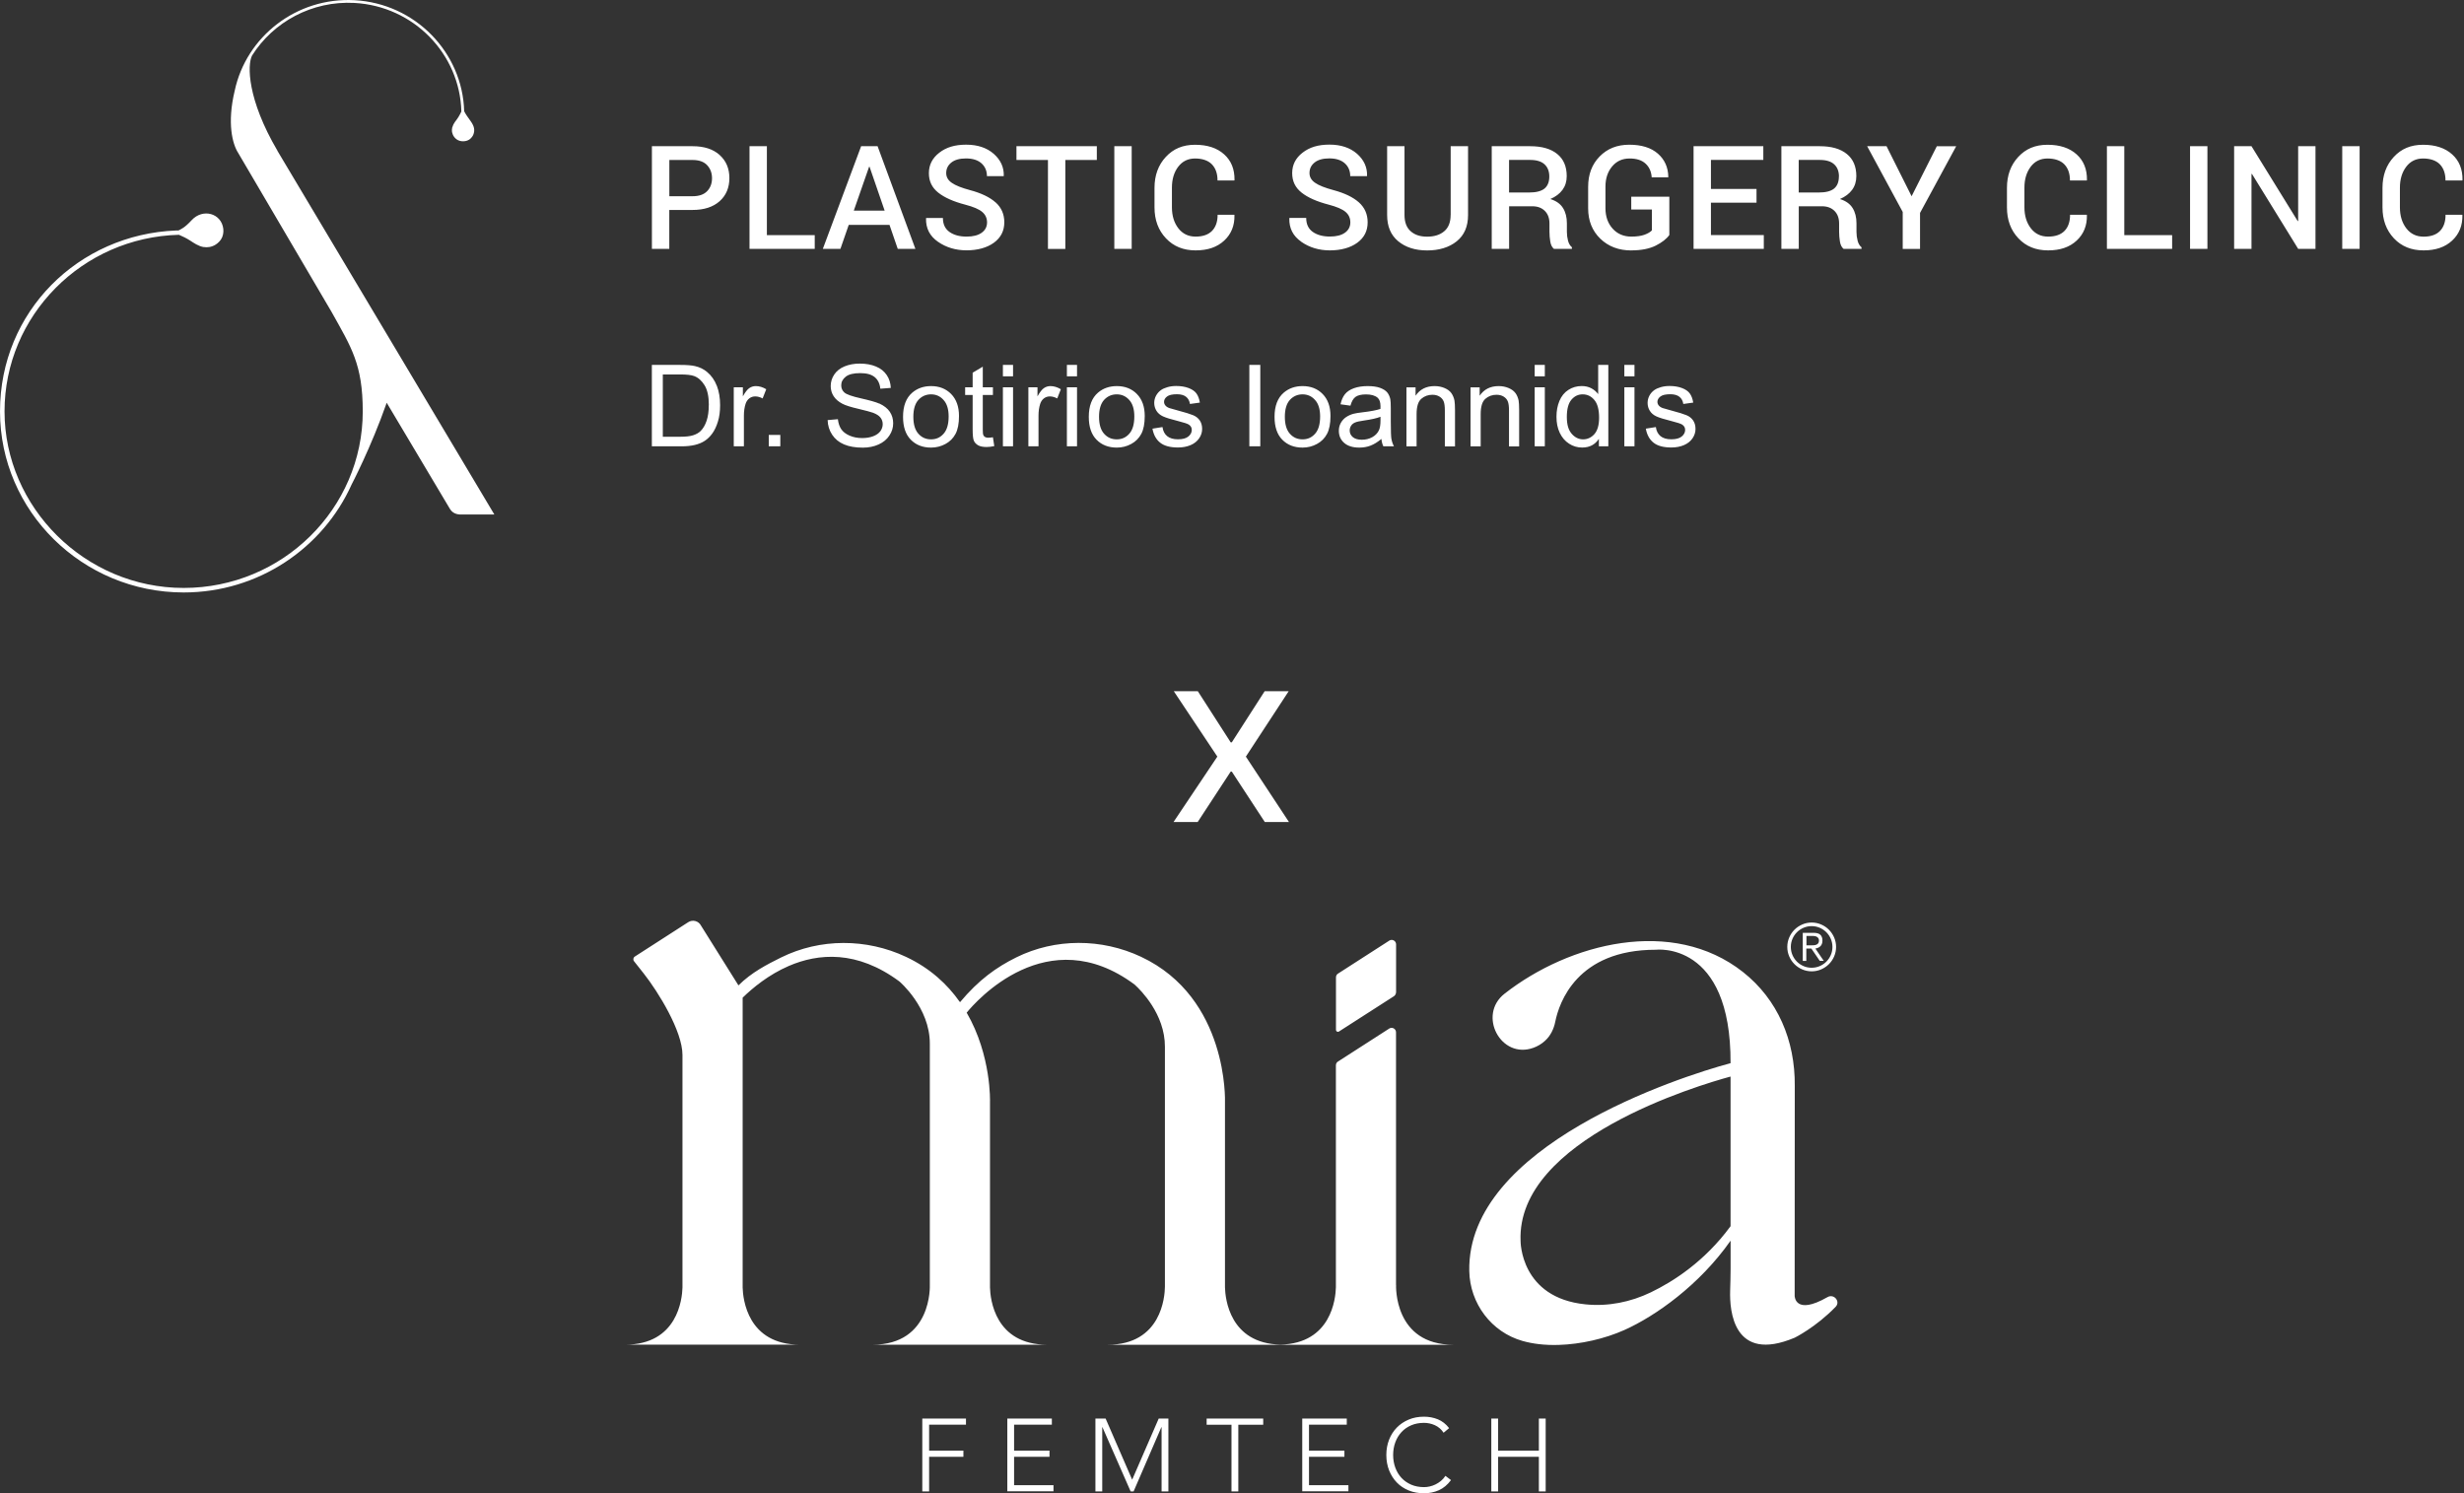 <?xml version="1.0" encoding="UTF-8"?> <svg xmlns="http://www.w3.org/2000/svg" width="226" height="137" viewBox="0 0 226 137" fill="none"><rect x="0" y="0" width="226" height="137" fill="#333333" stroke="none"/><path d="M25.444 13.832L45.341 47.194H42.297C42.213 47.194 41.6 47.237 41.273 46.691L35.469 36.945C34.034 41.044 32.252 44.441 32.252 44.441C29.635 50.268 23.712 54.348 16.844 54.348C7.556 54.343 0 46.891 0 37.736C0 28.58 7.19 21.494 16.166 21.142C16.191 21.142 16.339 21.142 16.369 21.142C16.621 21.011 16.933 20.898 17.576 20.201C18.61 19.078 20.308 19.571 20.481 20.986C20.52 21.333 20.456 21.689 20.258 21.982C20.075 22.245 19.832 22.426 19.615 22.529C19.387 22.636 19.194 22.66 19.194 22.66C19.016 22.689 18.848 22.685 18.689 22.66H18.65C18.185 22.567 17.814 22.314 17.428 22.06C17.116 21.86 16.765 21.684 16.413 21.538C7.551 21.767 0.416 28.946 0.416 37.736C0.416 46.525 7.789 53.933 16.844 53.933C25.899 53.933 33.272 46.666 33.272 37.736C33.272 33.426 32.223 31.86 30.412 28.614L21.837 14.012C21.332 13.227 20.807 11.309 21.53 8.312C22.594 3.339 27.215 -0.267 32.515 0.016C38.081 0.318 42.426 4.803 42.575 10.206C42.728 10.513 42.911 10.752 43.148 11.084L43.242 11.221C43.49 11.601 43.579 11.953 43.406 12.368L43.396 12.397C43.342 12.509 43.262 12.607 43.188 12.68C42.985 12.895 42.723 12.948 42.54 12.958C42.307 12.973 42.07 12.919 41.882 12.783C41.709 12.656 41.595 12.495 41.535 12.348C41.471 12.197 41.456 12.07 41.456 12.07C41.441 11.953 41.451 11.845 41.471 11.743V11.719C41.501 11.621 41.535 11.533 41.575 11.445L41.605 11.387C41.644 11.313 41.689 11.245 41.733 11.177L41.743 11.167C41.798 11.084 41.857 11.011 41.911 10.938C41.951 10.879 41.991 10.825 42.02 10.777L42.075 10.689C42.139 10.582 42.238 10.406 42.317 10.23C42.184 4.954 37.943 0.562 32.505 0.269C28.591 0.059 25.058 2.026 23.118 5.096C22.673 5.96 22.678 9.112 25.449 13.827L25.444 13.832ZM66.004 14.217C66.603 14.754 66.9 15.462 66.9 16.335C66.9 17.209 66.603 17.926 66.004 18.458C65.406 18.99 64.579 19.259 63.525 19.259H61.388V22.831H59.794V13.412H63.53C64.584 13.412 65.411 13.681 66.009 14.217H66.004ZM65.307 16.35C65.307 15.872 65.158 15.472 64.861 15.154C64.564 14.837 64.119 14.676 63.53 14.676H61.393V18H63.53C64.119 18 64.564 17.843 64.861 17.536C65.158 17.224 65.307 16.828 65.307 16.35ZM70.339 13.412H68.746V22.831H74.728V21.567H70.339V13.407V13.412ZM83.966 22.831H82.343L81.586 20.63H77.846L77.084 22.831H75.47L78.984 13.412H80.493L83.962 22.831H83.966ZM81.141 19.322L79.755 15.296H79.716L78.311 19.322H81.136H81.141ZM91.32 18.57C90.785 18.092 90.003 17.716 88.979 17.443C88.197 17.233 87.633 17.009 87.297 16.77C86.955 16.535 86.787 16.238 86.787 15.877C86.787 15.481 86.945 15.159 87.257 14.91C87.569 14.661 88.014 14.534 88.598 14.534C89.216 14.534 89.692 14.686 90.023 14.983C90.355 15.281 90.523 15.677 90.523 16.16H92.052L92.067 16.121C92.087 15.34 91.78 14.671 91.146 14.11C90.508 13.554 89.667 13.271 88.618 13.271C87.569 13.271 86.792 13.514 86.154 14.007C85.515 14.5 85.198 15.125 85.198 15.882C85.198 16.638 85.486 17.214 86.059 17.673C86.633 18.126 87.455 18.492 88.524 18.771C89.271 18.966 89.796 19.19 90.087 19.439C90.384 19.688 90.533 20.01 90.533 20.401C90.533 20.791 90.37 21.118 90.038 21.352C89.711 21.587 89.251 21.704 88.657 21.704C88.014 21.704 87.49 21.562 87.089 21.279C86.688 20.996 86.485 20.567 86.485 19.996H84.951L84.936 20.035C84.912 20.942 85.278 21.655 86.03 22.177C86.782 22.699 87.658 22.963 88.652 22.963C89.647 22.963 90.528 22.729 91.161 22.265C91.799 21.801 92.116 21.177 92.116 20.391C92.116 19.649 91.849 19.039 91.315 18.561L91.32 18.57ZM100.597 13.412H93.23V14.676H96.119V22.836H97.713V14.676H100.602V13.412H100.597ZM103.799 13.412H102.206V22.831H103.799V13.412ZM108.064 15.301C108.445 14.793 108.965 14.539 109.613 14.539C110.261 14.539 110.806 14.715 111.152 15.071C111.498 15.428 111.672 15.921 111.672 16.555H113.215L113.23 16.516C113.245 15.53 112.933 14.744 112.28 14.159C111.632 13.573 110.741 13.28 109.613 13.28C108.485 13.28 107.614 13.651 106.926 14.398C106.238 15.14 105.892 16.087 105.892 17.233V19.024C105.892 20.176 106.243 21.123 106.941 21.86C107.639 22.602 108.544 22.968 109.663 22.968C110.781 22.968 111.637 22.67 112.285 22.07C112.928 21.474 113.245 20.698 113.225 19.742L113.215 19.703H111.681C111.681 20.337 111.508 20.83 111.167 21.181C110.825 21.528 110.326 21.704 109.663 21.704C109 21.704 108.47 21.45 108.079 20.942C107.688 20.435 107.49 19.791 107.49 19.015V17.209C107.49 16.443 107.683 15.803 108.064 15.296V15.301ZM119.356 22.182C120.108 22.704 120.984 22.968 121.979 22.968C122.973 22.968 123.854 22.733 124.487 22.27C125.126 21.806 125.442 21.181 125.442 20.396C125.442 19.654 125.175 19.044 124.641 18.566C124.106 18.087 123.325 17.712 122.3 17.438C121.519 17.228 120.954 17.004 120.618 16.765C120.277 16.531 120.108 16.233 120.108 15.872C120.108 15.476 120.267 15.154 120.578 14.905C120.89 14.656 121.34 14.53 121.919 14.53C122.538 14.53 123.013 14.681 123.344 14.979C123.676 15.276 123.844 15.672 123.844 16.155H125.373L125.388 16.116C125.408 15.335 125.101 14.666 124.468 14.105C123.829 13.549 122.988 13.266 121.939 13.266C120.89 13.266 120.113 13.51 119.475 14.003C118.837 14.495 118.52 15.12 118.52 15.877C118.52 16.633 118.807 17.209 119.381 17.668C119.955 18.122 120.776 18.488 121.845 18.766C122.592 18.961 123.117 19.185 123.409 19.434C123.706 19.683 123.854 20.005 123.854 20.396C123.854 20.786 123.691 21.113 123.359 21.347C123.033 21.582 122.572 21.699 121.979 21.699C121.335 21.699 120.816 21.557 120.41 21.274C120.009 20.991 119.806 20.562 119.806 19.991H118.272L118.258 20.03C118.233 20.938 118.599 21.65 119.351 22.172L119.356 22.182ZM133.053 19.722C133.053 20.381 132.86 20.879 132.469 21.211C132.078 21.543 131.558 21.709 130.9 21.709C130.242 21.709 129.762 21.543 129.386 21.211C129.01 20.879 128.822 20.381 128.822 19.722V13.412H127.229V19.727C127.229 20.767 127.565 21.567 128.243 22.128C128.921 22.689 129.807 22.973 130.9 22.973C131.994 22.973 132.919 22.694 133.612 22.133C134.305 21.577 134.651 20.771 134.651 19.727V13.412H133.058V19.722H133.053ZM144.172 22.831H142.529C142.356 22.689 142.242 22.465 142.192 22.158C142.143 21.85 142.118 21.552 142.118 21.26V20.503C142.118 20.02 141.979 19.634 141.697 19.351C141.415 19.068 141.034 18.922 140.544 18.922H138.417V22.831H136.823V13.412H140.356C141.425 13.412 142.247 13.651 142.831 14.125C143.414 14.598 143.701 15.276 143.701 16.155C143.701 16.643 143.573 17.062 143.315 17.414C143.058 17.765 142.687 18.048 142.197 18.258C142.737 18.424 143.122 18.702 143.36 19.083C143.598 19.464 143.716 19.932 143.716 20.488V21.269C143.716 21.547 143.751 21.816 143.82 22.079C143.889 22.343 144.008 22.543 144.176 22.68V22.826L144.172 22.831ZM142.103 16.194C142.103 15.72 141.96 15.345 141.668 15.076C141.381 14.808 140.94 14.671 140.347 14.671H138.412V17.658H140.262C140.901 17.658 141.366 17.536 141.663 17.297C141.955 17.053 142.103 16.687 142.103 16.189V16.194ZM149.624 22.968C150.535 22.968 151.277 22.821 151.861 22.533C152.44 22.241 152.856 21.918 153.113 21.557V18.044H149.62V19.22H151.515V21.128C151.376 21.284 151.148 21.416 150.837 21.533C150.525 21.645 150.119 21.704 149.624 21.704C148.927 21.704 148.353 21.46 147.912 20.972C147.472 20.484 147.254 19.859 147.254 19.102V17.126C147.254 16.374 147.457 15.759 147.863 15.271C148.269 14.783 148.803 14.539 149.461 14.539C150.119 14.539 150.594 14.696 150.936 15.013C151.277 15.33 151.46 15.745 151.495 16.267H153.004L153.019 16.228C153.004 15.354 152.687 14.642 152.064 14.095C151.44 13.549 150.565 13.275 149.441 13.275C148.318 13.275 147.422 13.636 146.72 14.354C146.017 15.071 145.666 15.999 145.666 17.141V19.107C145.666 20.244 146.037 21.172 146.779 21.894C147.521 22.611 148.472 22.973 149.62 22.973L149.624 22.968ZM156.928 18.595H161.109V17.331H156.928V14.671H161.733V13.407H155.335V22.826H161.777V21.562H156.928V18.585V18.595ZM170.382 22.084C170.452 22.348 170.57 22.548 170.739 22.685V22.831H169.096C168.923 22.689 168.809 22.465 168.759 22.158C168.71 21.85 168.685 21.552 168.685 21.26V20.503C168.685 20.02 168.546 19.634 168.264 19.351C167.982 19.068 167.601 18.922 167.111 18.922H164.984V22.831H163.39V13.412H166.918C167.987 13.412 168.809 13.651 169.393 14.125C169.977 14.598 170.264 15.276 170.264 16.155C170.264 16.643 170.135 17.062 169.878 17.414C169.62 17.765 169.249 18.048 168.759 18.258C169.299 18.424 169.685 18.702 169.922 19.083C170.16 19.464 170.278 19.932 170.278 20.488V21.269C170.278 21.547 170.313 21.816 170.382 22.079V22.084ZM168.67 16.194C168.67 15.72 168.527 15.345 168.235 15.076C167.948 14.808 167.507 14.671 166.914 14.671H164.979V17.658H166.829C167.468 17.658 167.933 17.536 168.225 17.297C168.517 17.053 168.665 16.687 168.665 16.189L168.67 16.194ZM175.33 17.995L173.035 13.412H171.258L174.519 19.444V22.836H176.107V19.532L179.423 13.417H177.646L175.335 18L175.33 17.995ZM186.251 15.301C186.632 14.793 187.152 14.539 187.8 14.539C188.448 14.539 188.993 14.715 189.339 15.071C189.685 15.428 189.858 15.921 189.858 16.555H191.402L191.417 16.516C191.432 15.53 191.12 14.744 190.467 14.159C189.819 13.573 188.928 13.28 187.8 13.28C186.672 13.28 185.801 13.651 185.113 14.398C184.425 15.14 184.079 16.087 184.079 17.233V19.024C184.079 20.176 184.43 21.123 185.128 21.86C185.826 22.602 186.731 22.968 187.85 22.968C188.968 22.968 189.829 22.67 190.472 22.07C191.115 21.474 191.432 20.698 191.412 19.742L191.402 19.703H189.868C189.868 20.337 189.7 20.83 189.359 21.181C189.017 21.528 188.518 21.704 187.854 21.704C187.191 21.704 186.662 21.45 186.271 20.942C185.88 20.435 185.682 19.791 185.682 19.015V17.209C185.682 16.443 185.875 15.803 186.256 15.296L186.251 15.301ZM194.841 13.412H193.248V22.831H199.23V21.567H194.841V13.407V13.412ZM200.873 22.831H202.467V13.412H200.873V22.831ZM210.789 20.269L210.75 20.284L206.509 13.412H204.916V22.831H206.509V15.964L206.549 15.95L210.789 22.826H212.378V13.407H210.789V20.264V20.269ZM214.832 22.831H216.426V13.412H214.832V22.831ZM224.308 19.708C224.308 20.342 224.14 20.835 223.798 21.186C223.457 21.533 222.957 21.709 222.294 21.709C221.631 21.709 221.102 21.455 220.711 20.947C220.32 20.44 220.122 19.796 220.122 19.02V17.214C220.122 16.448 220.315 15.808 220.696 15.301C221.077 14.793 221.596 14.539 222.245 14.539C222.893 14.539 223.437 14.715 223.784 15.071C224.13 15.428 224.303 15.921 224.303 16.555H225.847L225.862 16.516C225.877 15.53 225.565 14.744 224.912 14.159C224.263 13.573 223.373 13.28 222.245 13.28C221.116 13.28 220.246 13.651 219.558 14.398C218.87 15.14 218.524 16.087 218.524 17.233V19.024C218.524 20.176 218.875 21.123 219.568 21.86C220.265 22.602 221.171 22.968 222.289 22.968C223.407 22.968 224.263 22.67 224.912 22.07C225.555 21.474 225.872 20.698 225.852 19.742L225.842 19.703H224.308V19.708ZM70.512 40.942H71.571V39.898H70.512V40.942ZM140.762 34.519H141.692V33.475H140.762V34.519ZM80.636 37.018C80.334 36.882 79.775 36.725 78.959 36.54C78.147 36.359 77.643 36.179 77.45 36.008C77.252 35.832 77.158 35.613 77.158 35.344C77.158 35.037 77.296 34.773 77.573 34.554C77.85 34.334 78.291 34.227 78.9 34.227C79.508 34.227 79.919 34.349 80.221 34.588C80.517 34.827 80.696 35.183 80.745 35.657L81.705 35.583C81.685 35.144 81.567 34.754 81.334 34.407C81.101 34.061 80.775 33.797 80.344 33.621C79.919 33.441 79.424 33.353 78.86 33.353C78.35 33.353 77.89 33.436 77.469 33.607C77.054 33.778 76.737 34.026 76.519 34.353C76.302 34.68 76.193 35.032 76.193 35.413C76.193 35.754 76.282 36.066 76.46 36.34C76.638 36.618 76.905 36.847 77.266 37.038C77.544 37.184 78.029 37.34 78.726 37.501C79.424 37.667 79.869 37.789 80.072 37.862C80.389 37.984 80.617 38.126 80.755 38.302C80.894 38.477 80.963 38.682 80.963 38.912C80.963 39.141 80.889 39.356 80.75 39.551C80.607 39.746 80.389 39.902 80.097 40.015C79.805 40.127 79.469 40.185 79.088 40.185C78.657 40.185 78.271 40.112 77.925 39.961C77.578 39.81 77.326 39.614 77.163 39.375C76.999 39.136 76.895 38.829 76.851 38.453L75.911 38.536C75.926 39.034 76.064 39.483 76.326 39.878C76.589 40.273 76.95 40.571 77.415 40.766C77.875 40.961 78.449 41.064 79.132 41.064C79.671 41.064 80.156 40.966 80.587 40.771C81.017 40.576 81.349 40.303 81.576 39.951C81.809 39.6 81.923 39.229 81.923 38.829C81.923 38.428 81.819 38.077 81.611 37.77C81.403 37.462 81.077 37.209 80.636 37.008V37.018ZM68.731 35.598C68.548 35.72 68.35 35.974 68.137 36.359V35.53H67.301V40.942H68.231V38.116C68.231 37.731 68.281 37.374 68.385 37.047C68.454 36.833 68.568 36.667 68.726 36.545C68.884 36.423 69.067 36.364 69.27 36.364C69.498 36.364 69.721 36.428 69.948 36.55L70.28 35.705C69.958 35.51 69.636 35.417 69.325 35.417C69.107 35.417 68.909 35.476 68.726 35.603L68.731 35.598ZM140.762 40.942H141.692V35.53H140.762V40.942ZM148.986 34.519H149.916V33.475H148.986V34.519ZM154.686 38.087C154.424 37.98 153.969 37.833 153.311 37.662C152.856 37.54 152.583 37.462 152.489 37.428C152.326 37.365 152.207 37.282 152.133 37.184C152.059 37.091 152.019 36.979 152.019 36.862C152.019 36.676 152.113 36.511 152.292 36.374C152.475 36.232 152.776 36.164 153.202 36.164C153.563 36.164 153.84 36.242 154.038 36.398C154.236 36.554 154.355 36.779 154.395 37.057L155.305 36.93C155.246 36.579 155.142 36.301 154.988 36.091C154.835 35.881 154.592 35.715 154.266 35.593C153.939 35.471 153.563 35.408 153.133 35.408C152.846 35.408 152.583 35.442 152.331 35.515C152.084 35.588 151.886 35.676 151.742 35.779C151.549 35.915 151.396 36.086 151.287 36.291C151.178 36.496 151.119 36.72 151.119 36.96C151.119 37.223 151.188 37.467 151.322 37.682C151.455 37.901 151.658 38.072 151.92 38.194C152.183 38.316 152.653 38.463 153.336 38.633C153.84 38.76 154.157 38.863 154.286 38.946C154.469 39.063 154.563 39.229 154.563 39.434C154.563 39.663 154.459 39.868 154.251 40.039C154.043 40.21 153.727 40.298 153.296 40.298C152.866 40.298 152.544 40.2 152.306 40.01C152.069 39.815 151.925 39.536 151.876 39.175L150.956 39.322C151.059 39.893 151.297 40.322 151.673 40.615C152.044 40.908 152.588 41.049 153.301 41.049C153.731 41.049 154.117 40.976 154.459 40.83C154.8 40.683 155.058 40.473 155.241 40.205C155.424 39.937 155.513 39.649 155.513 39.346C155.513 39.043 155.439 38.775 155.29 38.56C155.142 38.35 154.939 38.189 154.677 38.082L154.686 38.087ZM65.752 35.393C65.95 35.91 66.049 36.501 66.049 37.169C66.049 37.736 65.985 38.238 65.846 38.677C65.712 39.117 65.539 39.478 65.331 39.766C65.119 40.054 64.891 40.278 64.639 40.439C64.391 40.605 64.089 40.727 63.738 40.815C63.387 40.898 62.976 40.942 62.521 40.942H59.789V33.475H62.397C62.986 33.475 63.436 33.509 63.743 33.582C64.178 33.68 64.545 33.861 64.851 34.119C65.252 34.451 65.549 34.876 65.747 35.393H65.752ZM65.015 37.15C65.015 36.369 64.886 35.769 64.624 35.344C64.367 34.925 64.05 34.641 63.679 34.5C63.411 34.397 62.981 34.349 62.382 34.349H60.794V40.063H62.407C62.907 40.063 63.298 40.02 63.58 39.927C63.862 39.834 64.089 39.707 64.258 39.541C64.495 39.307 64.678 38.99 64.812 38.594C64.945 38.199 65.01 37.721 65.01 37.155L65.015 37.15ZM146.586 33.475H147.517V40.942H146.651V40.254C146.304 40.786 145.795 41.054 145.117 41.054C144.681 41.054 144.275 40.937 143.914 40.698C143.548 40.464 143.266 40.132 143.063 39.707C142.86 39.283 142.761 38.794 142.761 38.238C142.761 37.682 142.85 37.213 143.033 36.774C143.216 36.335 143.489 35.998 143.855 35.764C144.216 35.53 144.627 35.413 145.077 35.413C145.409 35.413 145.701 35.481 145.958 35.617C146.215 35.754 146.423 35.935 146.586 36.154V33.47V33.475ZM146.67 38.316C146.67 37.579 146.527 37.038 146.235 36.691C145.948 36.345 145.587 36.174 145.166 36.174C144.745 36.174 144.409 36.34 144.127 36.672C143.85 37.004 143.711 37.526 143.711 38.243C143.711 38.961 143.86 39.449 144.157 39.79C144.454 40.132 144.805 40.303 145.206 40.303C145.607 40.303 145.958 40.137 146.245 39.815C146.527 39.488 146.67 38.99 146.67 38.316ZM148.986 40.942H149.916V35.53H148.986V40.942ZM97.856 40.942H98.786V35.53H97.856V40.942ZM109.435 38.087C109.173 37.98 108.717 37.833 108.059 37.662C107.604 37.54 107.332 37.462 107.238 37.428C107.075 37.365 106.956 37.282 106.882 37.184C106.807 37.091 106.768 36.979 106.768 36.862C106.768 36.676 106.857 36.511 107.04 36.374C107.223 36.232 107.525 36.164 107.951 36.164C108.312 36.164 108.589 36.242 108.787 36.398C108.985 36.554 109.103 36.779 109.143 37.057L110.053 36.93C109.994 36.579 109.89 36.301 109.737 36.091C109.583 35.881 109.341 35.715 109.014 35.593C108.688 35.471 108.312 35.408 107.881 35.408C107.594 35.408 107.332 35.442 107.08 35.515C106.832 35.588 106.634 35.676 106.491 35.779C106.298 35.915 106.149 36.086 106.036 36.291C105.927 36.496 105.867 36.72 105.867 36.96C105.867 37.223 105.937 37.467 106.07 37.682C106.204 37.901 106.407 38.072 106.669 38.194C106.931 38.316 107.401 38.463 108.084 38.633C108.589 38.76 108.906 38.863 109.034 38.946C109.217 39.063 109.311 39.229 109.311 39.434C109.311 39.663 109.207 39.868 109 40.039C108.792 40.21 108.475 40.298 108.045 40.298C107.614 40.298 107.292 40.2 107.055 40.01C106.817 39.815 106.674 39.536 106.624 39.175L105.704 39.322C105.808 39.893 106.045 40.322 106.421 40.615C106.793 40.908 107.337 41.049 108.049 41.049C108.48 41.049 108.866 40.976 109.207 40.83C109.549 40.683 109.806 40.473 109.989 40.205C110.172 39.937 110.261 39.649 110.261 39.346C110.261 39.043 110.187 38.775 110.039 38.56C109.89 38.35 109.687 38.189 109.425 38.082L109.435 38.087ZM104.279 36.145C104.754 36.628 104.996 37.301 104.996 38.16C104.996 38.853 104.892 39.4 104.68 39.8C104.467 40.2 104.16 40.508 103.754 40.727C103.354 40.947 102.908 41.059 102.433 41.059C101.666 41.059 101.043 40.815 100.573 40.332C100.098 39.849 99.865 39.151 99.865 38.238C99.865 37.238 100.147 36.501 100.711 36.018C101.181 35.617 101.755 35.417 102.438 35.417C103.19 35.417 103.809 35.661 104.284 36.149L104.279 36.145ZM104.041 38.204C104.041 37.535 103.888 37.033 103.576 36.691C103.269 36.345 102.884 36.174 102.428 36.174C101.973 36.174 101.577 36.345 101.265 36.686C100.959 37.028 100.805 37.545 100.805 38.233C100.805 38.921 100.959 39.444 101.265 39.785C101.572 40.132 101.958 40.303 102.428 40.303C102.898 40.303 103.274 40.132 103.581 39.785C103.888 39.439 104.041 38.912 104.041 38.204ZM127.63 40.288C127.669 40.517 127.743 40.732 127.857 40.942H126.882C126.788 40.752 126.729 40.522 126.704 40.264C126.358 40.551 126.026 40.756 125.705 40.878C125.388 41.001 125.047 41.059 124.675 41.059C124.072 41.059 123.612 40.913 123.285 40.625C122.958 40.337 122.8 39.966 122.8 39.517C122.8 39.253 122.859 39.009 122.983 38.79C123.107 38.57 123.265 38.399 123.463 38.263C123.661 38.131 123.884 38.028 124.131 37.96C124.314 37.911 124.591 37.867 124.958 37.823C125.71 37.736 126.264 37.628 126.615 37.511C126.615 37.384 126.62 37.306 126.62 37.272C126.62 36.901 126.531 36.638 126.358 36.486C126.12 36.281 125.764 36.179 125.299 36.179C124.859 36.179 124.537 36.257 124.329 36.408C124.121 36.559 123.968 36.828 123.864 37.213L122.954 37.086C123.038 36.701 123.171 36.393 123.364 36.154C123.552 35.92 123.829 35.739 124.191 35.608C124.547 35.481 124.967 35.417 125.438 35.417C125.908 35.417 126.289 35.471 126.581 35.578C126.873 35.686 127.09 35.822 127.229 35.988C127.367 36.154 127.461 36.359 127.521 36.613C127.55 36.769 127.565 37.052 127.565 37.457V38.672C127.565 39.522 127.585 40.059 127.625 40.288H127.63ZM126.63 38.228C126.294 38.365 125.784 38.477 125.106 38.575C124.72 38.629 124.453 38.687 124.29 38.755C124.131 38.824 124.007 38.921 123.923 39.053C123.839 39.185 123.795 39.327 123.795 39.488C123.795 39.732 123.889 39.932 124.077 40.093C124.265 40.254 124.542 40.337 124.903 40.337C125.264 40.337 125.581 40.259 125.858 40.107C126.135 39.956 126.343 39.746 126.472 39.478C126.571 39.273 126.62 38.965 126.62 38.565V38.233L126.63 38.228ZM97.856 34.519H98.786V33.475H97.856V34.519ZM114.591 40.942H115.595V33.475H114.591V40.942ZM121.316 36.145C121.791 36.628 122.033 37.301 122.033 38.16C122.033 38.853 121.929 39.4 121.716 39.8C121.504 40.2 121.197 40.508 120.791 40.727C120.39 40.947 119.945 41.059 119.47 41.059C118.703 41.059 118.08 40.815 117.609 40.332C117.134 39.849 116.902 39.151 116.902 38.238C116.902 37.238 117.184 36.501 117.748 36.018C118.218 35.617 118.792 35.417 119.475 35.417C120.227 35.417 120.846 35.661 121.321 36.149L121.316 36.145ZM121.083 38.204C121.083 37.535 120.93 37.033 120.618 36.691C120.311 36.345 119.925 36.174 119.47 36.174C119.015 36.174 118.619 36.345 118.307 36.686C118 37.028 117.847 37.545 117.847 38.233C117.847 38.921 118 39.444 118.307 39.785C118.614 40.132 119 40.303 119.47 40.303C119.94 40.303 120.316 40.132 120.623 39.785C120.93 39.439 121.083 38.912 121.083 38.204ZM95.753 35.598C95.57 35.72 95.372 35.974 95.159 36.359V35.53H94.323V40.942H95.253V38.116C95.253 37.731 95.303 37.374 95.407 37.047C95.476 36.833 95.59 36.667 95.748 36.545C95.906 36.423 96.09 36.364 96.293 36.364C96.52 36.364 96.743 36.428 96.97 36.55L97.302 35.705C96.975 35.51 96.659 35.417 96.347 35.417C96.129 35.417 95.931 35.476 95.748 35.603L95.753 35.598ZM91.987 40.942H92.918V35.53H91.987V40.942ZM138.991 36.052C138.852 35.861 138.644 35.71 138.367 35.593C138.09 35.476 137.788 35.417 137.457 35.417C136.695 35.417 136.116 35.71 135.715 36.301V35.535H134.879V40.947H135.809V37.994C135.809 37.301 135.952 36.833 136.239 36.584C136.526 36.335 136.868 36.213 137.264 36.213C137.511 36.213 137.729 36.267 137.912 36.379C138.095 36.491 138.224 36.637 138.298 36.823C138.372 37.008 138.407 37.286 138.407 37.662V40.952H139.337V37.628C139.337 37.204 139.317 36.906 139.288 36.735C139.233 36.476 139.134 36.247 139.001 36.057L138.991 36.052ZM90.666 40.156C90.528 40.156 90.424 40.132 90.35 40.088C90.275 40.044 90.221 39.985 90.191 39.907C90.157 39.834 90.142 39.663 90.142 39.4V36.232H91.072V35.525H90.142V33.636L89.212 34.188V35.525H88.524V36.232H89.212V39.351C89.212 39.902 89.246 40.264 89.325 40.434C89.4 40.605 89.533 40.742 89.716 40.849C89.904 40.956 90.167 41.005 90.498 41.005C90.701 41.005 90.939 40.976 91.196 40.922L91.072 40.112C90.904 40.137 90.77 40.151 90.666 40.151V40.156ZM91.987 34.519H92.918V33.475H91.987V34.519ZM133.112 36.052C132.974 35.861 132.766 35.71 132.489 35.593C132.212 35.476 131.91 35.417 131.578 35.417C130.816 35.417 130.237 35.71 129.837 36.301V35.535H129V40.947H129.931V37.994C129.931 37.301 130.074 36.833 130.361 36.584C130.648 36.335 130.989 36.213 131.38 36.213C131.628 36.213 131.845 36.267 132.029 36.379C132.212 36.491 132.34 36.637 132.415 36.823C132.489 37.008 132.523 37.286 132.523 37.662V40.952H133.454V37.628C133.454 37.204 133.434 36.906 133.404 36.735C133.35 36.476 133.251 36.247 133.117 36.057L133.112 36.052ZM87.242 36.145C87.717 36.628 87.96 37.301 87.96 38.16C87.96 38.853 87.856 39.4 87.643 39.8C87.43 40.2 87.123 40.508 86.718 40.727C86.312 40.947 85.871 41.059 85.397 41.059C84.629 41.059 84.006 40.815 83.536 40.332C83.061 39.849 82.828 39.151 82.828 38.238C82.828 37.238 83.11 36.501 83.674 36.018C84.145 35.617 84.719 35.417 85.401 35.417C86.154 35.417 86.767 35.661 87.247 36.149L87.242 36.145ZM87.01 38.204C87.01 37.535 86.856 37.033 86.544 36.691C86.238 36.345 85.852 36.174 85.397 36.174C84.941 36.174 84.545 36.345 84.234 36.686C83.927 37.028 83.773 37.545 83.773 38.233C83.773 38.921 83.927 39.444 84.234 39.785C84.54 40.132 84.926 40.303 85.397 40.303C85.867 40.303 86.243 40.132 86.549 39.785C86.856 39.439 87.01 38.912 87.01 38.204Z" fill="white"></path><path d="M109.865 63.406L112.881 68.099H112.98L115.996 63.406H118.199L114.272 69.406L118.224 75.405H116.008L112.98 70.777H112.881L109.853 75.405H107.637L111.656 69.406L107.661 63.406H109.865Z" fill="white"></path><path d="M130.61 129.956C131.062 129.956 131.485 130.036 131.88 130.196C132.275 130.356 132.618 130.624 132.914 131.005L132.406 131.428C132.199 131.113 131.932 130.882 131.607 130.736C131.283 130.591 130.949 130.521 130.61 130.521C130.178 130.521 129.783 130.596 129.436 130.746C129.088 130.897 128.786 131.104 128.542 131.372C128.298 131.64 128.11 131.946 127.979 132.308C127.847 132.665 127.78 133.055 127.78 133.469C127.78 133.882 127.847 134.273 127.979 134.63C128.11 134.987 128.298 135.303 128.542 135.566C128.786 135.83 129.083 136.036 129.436 136.191C129.783 136.342 130.178 136.417 130.61 136.417C130.779 136.417 130.958 136.399 131.137 136.356C131.32 136.314 131.499 136.253 131.668 136.168C131.842 136.083 132.007 135.976 132.162 135.849C132.317 135.722 132.458 135.561 132.575 135.383L133.083 135.769L133.093 135.764C132.773 136.196 132.402 136.511 131.979 136.699C131.555 136.887 131.099 136.981 130.61 136.981C130.122 136.981 129.633 136.897 129.21 136.723C128.787 136.549 128.42 136.309 128.119 135.994C127.818 135.684 127.583 135.312 127.409 134.88C127.24 134.447 127.155 133.977 127.155 133.469C127.155 132.961 127.24 132.49 127.409 132.062C127.578 131.635 127.814 131.263 128.119 130.953C128.42 130.643 128.787 130.398 129.21 130.22C129.633 130.041 130.103 129.956 130.61 129.956ZM115.863 130.693H113.579V136.811H112.953V130.693H110.674V130.129H115.863V130.693ZM88.6 130.69H85.22V133.07H88.364V133.635H85.22V136.809H84.594V130.127H88.6V130.69ZM103.843 135.736L106.278 130.127H107.166V136.809H106.541V130.916H106.522L103.975 136.809H103.702L101.116 130.916H101.098V136.809H100.473V130.127H101.408L103.843 135.736ZM137.409 133.07H141.146V130.127H141.771V136.809H141.146V133.635H137.409V136.809H136.784V130.127H137.409V133.07ZM96.477 130.688H93.013V133.068H96.261V133.633H93.013V136.237H96.627V136.802H92.392V130.125H96.477V130.688ZM123.527 130.688H120.062V133.068H123.311V133.633H120.062V136.237H123.678V136.802H119.442V130.125H123.527V130.688ZM137.996 91.156C143.938 86.501 153.415 84.08 159.865 89.163C163.057 91.683 164.656 95.445 164.618 99.611L164.608 118.867C164.608 118.877 164.617 120.706 167.617 118.989L167.627 118.984C168.214 118.651 168.835 119.394 168.365 119.878C166.537 121.764 164.613 122.709 164.613 122.709C158.977 125.079 158.634 120.222 158.69 118.411C158.709 117.725 158.732 117.043 158.732 116.356V113.808C155.879 117.88 151.841 120.725 149.002 121.999C147.173 122.817 144.973 123.311 142.975 123.372C141.673 123.414 140.578 123.268 139.656 123.01C136.789 122.201 134.819 119.568 134.763 116.587C134.546 105.104 153.969 98.798 158.728 97.528C158.784 86.262 151.869 87.122 151.869 87.122C144.63 87.122 143.003 91.979 142.65 93.724C142.519 94.386 142.214 95.021 141.706 95.478C141.382 95.774 141.029 95.976 140.657 96.112C137.663 97.213 135.496 93.112 137.996 91.156ZM63.118 84.598C63.527 84.33 64.078 84.475 64.299 84.912L67.731 90.391C68.934 89.201 70.32 88.486 71.65 87.828C75.228 86.06 79.478 86.074 83.093 87.772C85.316 88.815 86.896 90.297 88.019 91.891H88.029L88.053 91.933C89.768 89.883 91.39 88.726 93.214 87.823C96.791 86.055 101.041 86.069 104.656 87.767C112.7 91.547 112.356 101.084 112.356 101.084V118.097C112.383 119.124 112.783 123.238 117.443 123.345C122.103 123.238 122.502 119.124 122.529 118.097V97.722C122.529 97.571 122.61 97.435 122.741 97.364L127.446 94.336C127.714 94.19 128.044 94.388 128.044 94.693V117.871L128.049 117.876C128.047 117.921 127.822 123.358 133.313 123.358H101.582C106.537 123.358 106.837 118.933 106.847 118.035V96.028C106.861 93.005 104.568 90.777 104.13 90.377C104.088 90.335 104.061 90.311 104.06 90.311C96.063 84.371 89.496 91.872 88.664 92.893C90.953 96.838 90.803 101.089 90.803 101.089V118.106C90.83 119.156 91.243 123.353 96.067 123.354H80.019C85.517 123.354 85.286 117.903 85.284 117.871V95.751C85.298 92.413 82.505 90.041 82.496 90.033C78.608 87.146 75.059 87.438 72.342 88.613C70.494 89.413 69.038 90.621 68.116 91.519V118.102C68.144 119.151 68.555 123.35 73.381 123.35H57.332C62.157 123.349 62.569 119.15 62.597 118.102V96.776C62.597 94.599 60.392 91.011 59.043 89.3L58.154 88.176C58.046 88.04 58.079 87.842 58.225 87.748L63.118 84.598ZM158.728 98.755C155.794 99.55 139.087 104.507 139.468 113.831C139.468 113.856 139.436 119.061 145.438 119.652C147.493 119.859 149.556 119.446 151.418 118.548C153.463 117.565 156.358 115.717 158.728 112.481V98.755ZM127.453 86.268C127.721 86.122 128.05 86.319 128.05 86.625V91.003C128.05 91.177 127.951 91.341 127.796 91.421L122.794 94.633H122.799C122.677 94.694 122.536 94.609 122.536 94.473V89.653C122.536 89.503 122.616 89.367 122.747 89.296L127.453 86.268ZM166.169 84.626C166.479 84.626 166.766 84.687 167.039 84.805C167.312 84.922 167.547 85.082 167.749 85.284C167.951 85.486 168.111 85.727 168.229 85.995C168.346 86.268 168.407 86.554 168.407 86.864C168.407 87.174 168.346 87.462 168.229 87.734C168.111 88.007 167.951 88.242 167.749 88.444C167.547 88.646 167.307 88.806 167.039 88.924C166.766 89.041 166.479 89.103 166.169 89.103C165.859 89.103 165.572 89.041 165.3 88.924C165.027 88.806 164.792 88.647 164.59 88.444C164.388 88.242 164.228 88.007 164.11 87.734C163.993 87.462 163.932 87.175 163.932 86.864C163.932 86.554 163.993 86.268 164.11 85.995C164.228 85.722 164.388 85.486 164.59 85.284C164.792 85.082 165.032 84.922 165.3 84.805C165.572 84.687 165.859 84.626 166.169 84.626ZM166.164 84.955C165.901 84.955 165.652 85.008 165.422 85.106C165.192 85.205 164.989 85.341 164.815 85.515C164.641 85.689 164.505 85.892 164.406 86.122C164.308 86.352 164.256 86.601 164.256 86.864C164.256 87.127 164.308 87.377 164.406 87.607C164.505 87.838 164.642 88.04 164.815 88.214C164.989 88.388 165.192 88.524 165.422 88.623C165.652 88.722 165.901 88.773 166.164 88.773C166.427 88.773 166.677 88.722 166.907 88.623C167.138 88.524 167.34 88.388 167.514 88.214C167.688 88.04 167.824 87.838 167.923 87.607C168.022 87.377 168.073 87.127 168.073 86.864C168.073 86.601 168.021 86.352 167.923 86.122C167.824 85.892 167.688 85.689 167.514 85.515C167.34 85.341 167.137 85.205 166.907 85.106C166.677 85.008 166.427 84.955 166.164 84.955ZM166.343 85.57C166.634 85.57 166.847 85.632 166.969 85.754C167.096 85.876 167.156 86.055 167.156 86.285C167.156 86.403 167.137 86.506 167.104 86.591C167.072 86.675 167.025 86.746 166.964 86.803C166.903 86.859 166.837 86.906 166.757 86.939C166.677 86.972 166.597 87.001 166.508 87.015L167.278 88.143H166.912L166.141 87.015H165.681L165.676 87.019V88.147H165.352V85.57H166.343ZM165.689 86.718H166.104C166.193 86.718 166.277 86.714 166.366 86.709C166.451 86.704 166.531 86.685 166.602 86.657C166.672 86.629 166.728 86.582 166.771 86.525C166.813 86.469 166.837 86.384 166.837 86.276C166.837 86.192 166.818 86.121 166.785 86.069C166.752 86.018 166.705 85.975 166.653 85.942C166.597 85.909 166.536 85.885 166.466 85.871C166.395 85.862 166.325 85.853 166.259 85.853H165.689V86.718Z" fill="white"></path></svg> 